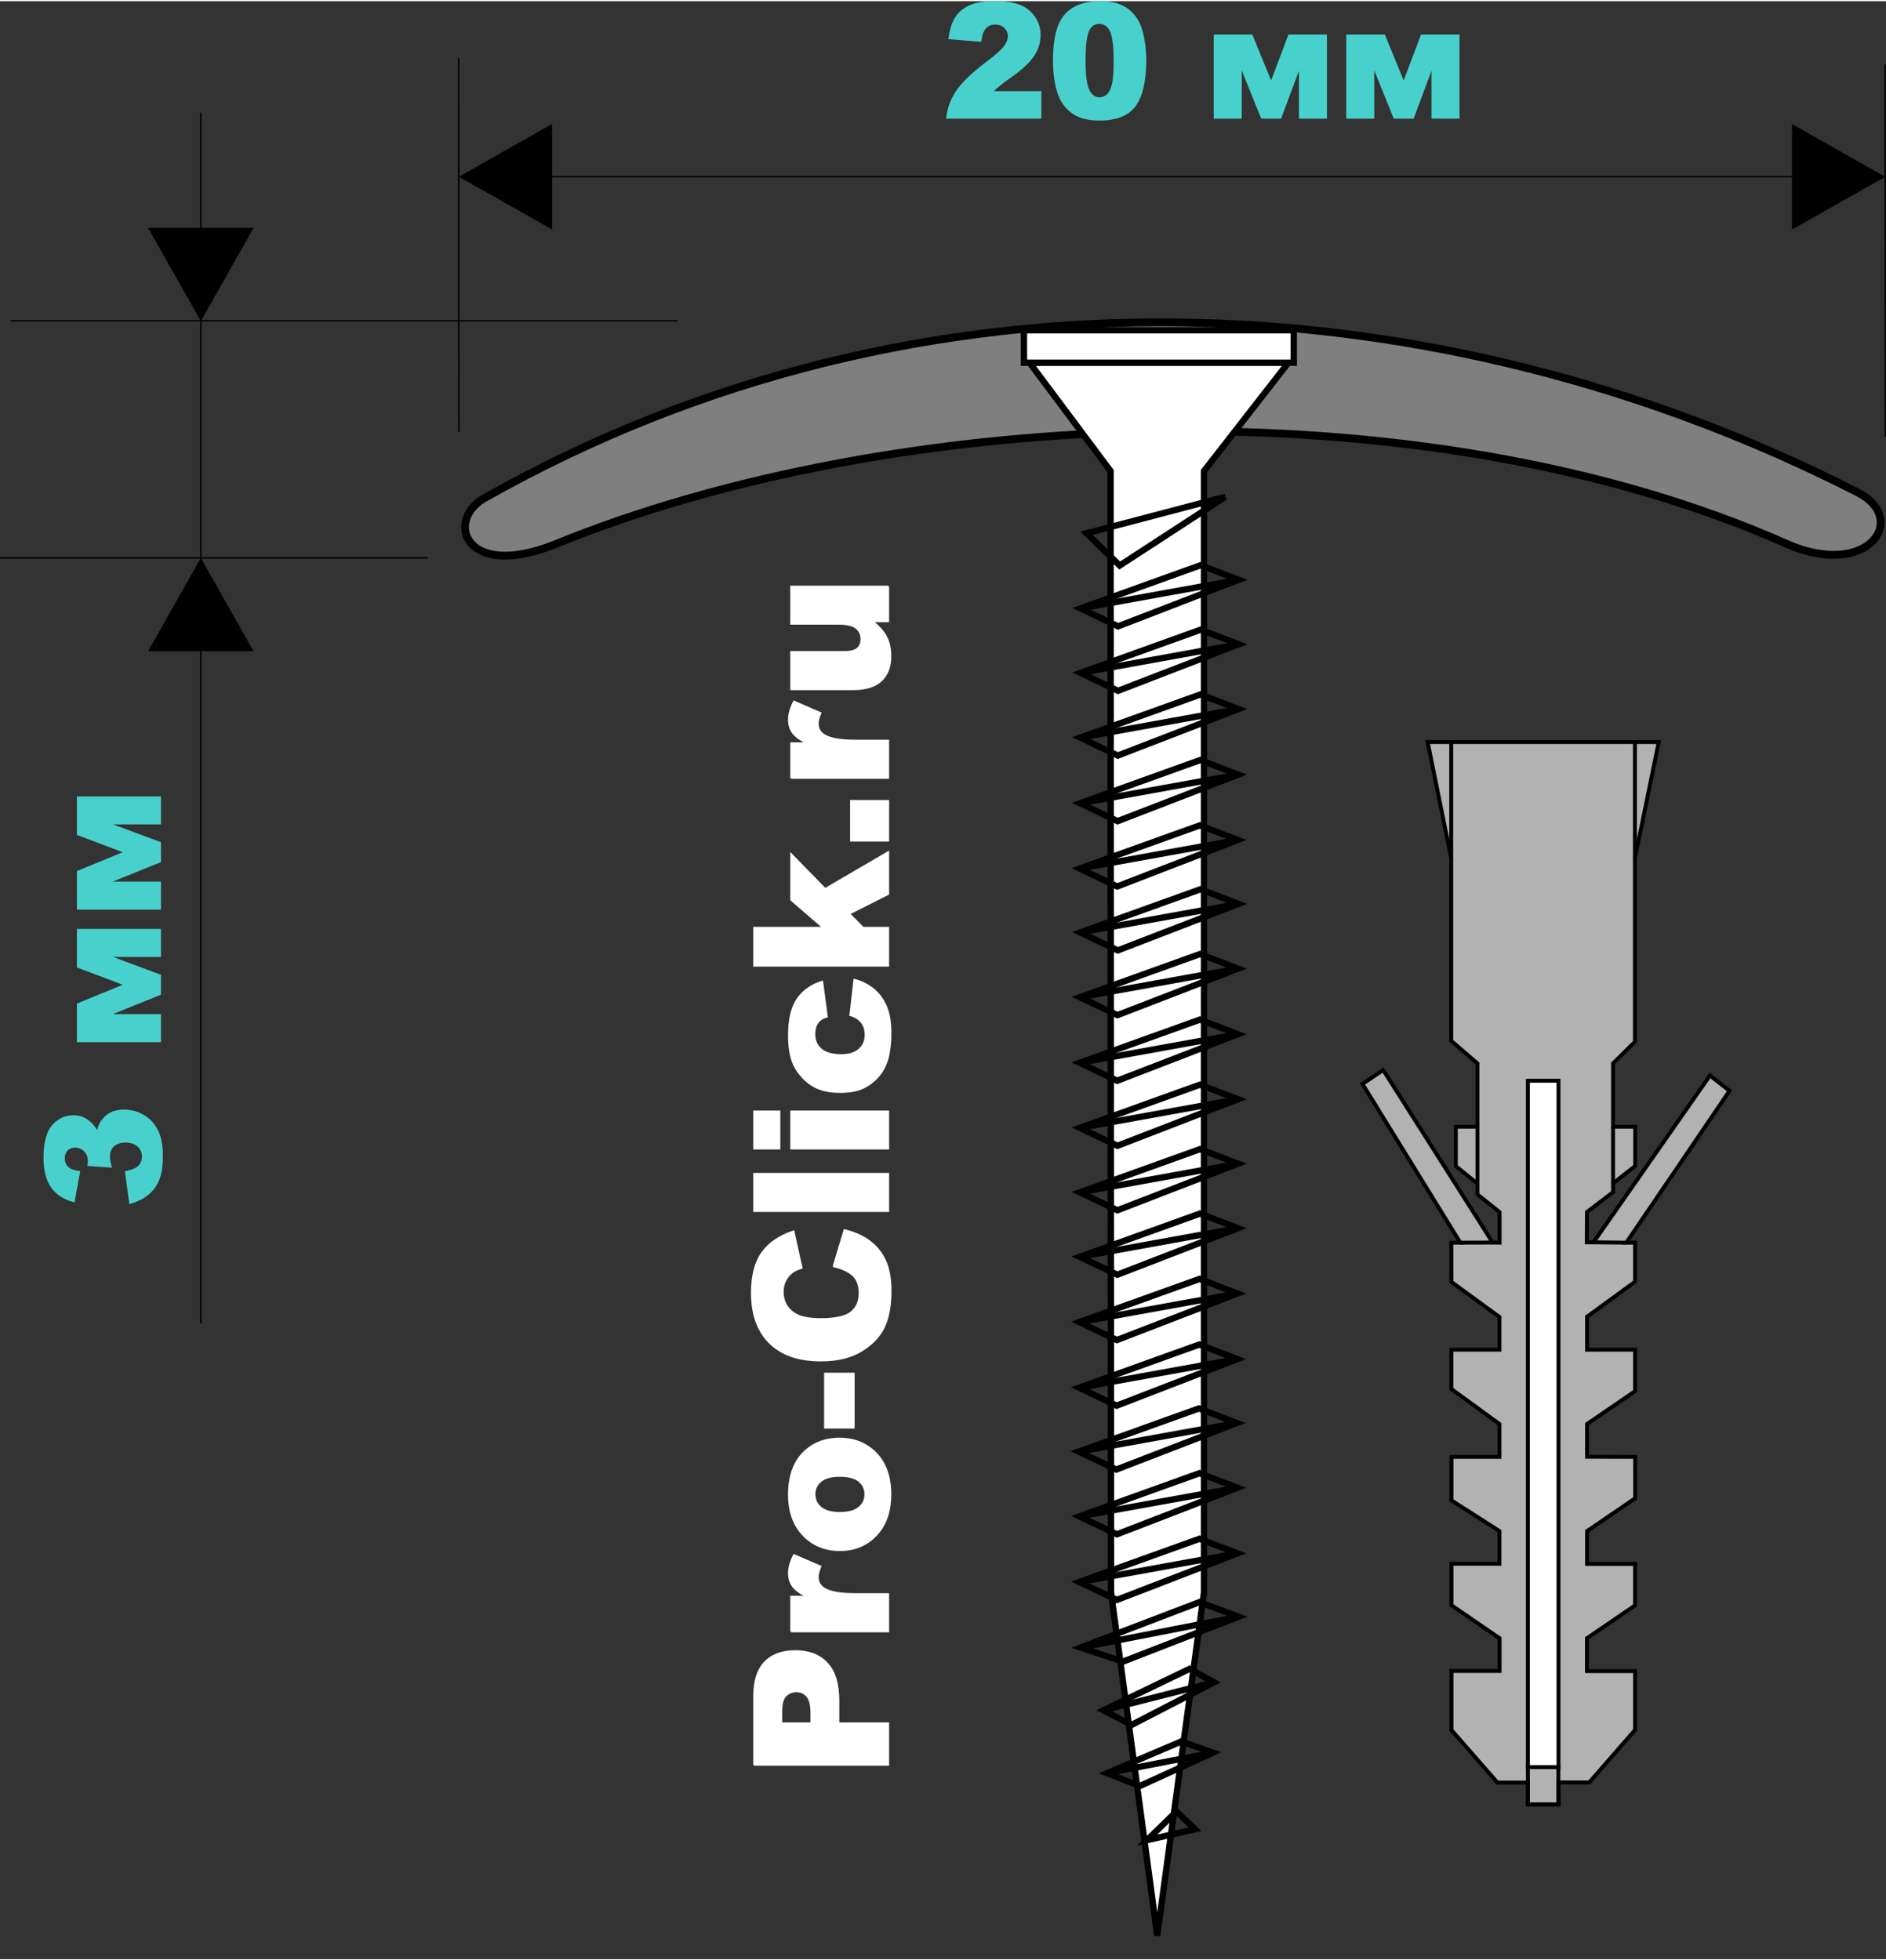 <?xml version="1.0" encoding="UTF-8"?>
<!DOCTYPE svg PUBLIC "-//W3C//DTD SVG 1.1//EN" "http://www.w3.org/Graphics/SVG/1.1/DTD/svg11.dtd">
<!-- Creator: CorelDRAW -->
<svg xmlns="http://www.w3.org/2000/svg" xml:space="preserve" width="330px" height="343px" style="shape-rendering:geometricPrecision; text-rendering:geometricPrecision; image-rendering:optimizeQuality; fill-rule:evenodd; clip-rule:evenodd"
viewBox="0 0 144.466 149.975"
 xmlns:xlink="http://www.w3.org/1999/xlink">
 <rect x="0" y="0" width="144.466" height="149.975" fill="#333333" stroke="none"/>
 <defs>
  <style type="text/css">
   <![CDATA[
    .str5 {stroke:black;stroke-width:0.105}
    .str4 {stroke:mediumturquoise;stroke-width:0.129}
    .str1 {stroke:white;stroke-width:0.129}
    .str0 {stroke:black;stroke-width:0.299}
    .str3 {stroke:black;stroke-width:0.485}
    .str2 {stroke:black;stroke-width:0.598}
    .fil1 {fill:none}
    .fil4 {fill:none;fill-rule:nonzero}
    .fil7 {fill:black}
    .fil5 {fill:#7F7F7F}
    .fil0 {fill:#B2B2B2}
    .fil2 {fill:white}
    .fil6 {fill:mediumturquoise;fill-rule:nonzero}
    .fil3 {fill:white;fill-rule:nonzero}
   ]]>
  </style>
 </defs>
 <g id="Слой_x0020_1">
  <polygon class="fil0 str0" points="119.38,138.121 119.38,136.434 121.735,136.434 125.243,132.418 125.243,127.909 121.558,127.909 121.558,125.393 125.243,122.877 125.243,119.7 121.567,119.7 121.567,117.184 125.252,114.676 125.249,111.498 121.567,111.491 121.567,108.984 125.243,106.469 125.245,103.289 121.567,103.292 121.567,100.766 125.243,98.083 125.243,95.092 124.573,95.092 132.48,83.463 130.982,82.289 122.062,95.064 121.549,95.064 121.558,92.743 123.559,91.225 123.559,90.554 125.252,89.222 125.252,86.212 123.559,86.212 123.559,81.357 125.234,79.708 125.234,65.657 127.058,56.749 109.358,56.749 111.163,65.657 111.163,79.633 113.173,81.367 113.173,86.212 111.517,86.212 111.517,89.231 113.173,90.573 113.173,91.402 114.867,92.753 114.867,95.092 114.336,95.082 105.952,81.87 104.363,82.934 111.856,95.091 111.173,95.092 111.176,98.102 114.858,100.785 114.858,103.291 111.173,103.291 111.173,106.301 114.858,108.984 114.858,111.5 111.182,111.5 111.182,114.836 114.858,117.184 114.858,119.69 111.182,119.69 111.182,122.868 114.867,125.393 114.867,127.899 111.182,127.899 111.182,132.428 114.699,136.444 117.035,136.444 117.035,138.121 "/>
  <line class="fil1 str0" x1="113.173" y1="86.212" x2="113.173" y2= "90.573" />
  <line class="fil1 str0" x1="111.856" y1="95.091" x2="114.336" y2= "95.082" />
  <line class="fil1 str0" x1="122.062" y1="95.064" x2="124.573" y2= "95.092" />
  <line class="fil1 str0" x1="111.163" y1="65.657" x2="111.163" y2= "56.749" />
  <line class="fil1 str0" x1="125.234" y1="65.657" x2="125.234" y2= "56.749" />
  <line class="fil1 str0" x1="123.559" y1="90.554" x2="123.559" y2= "86.212" />
  <rect class="fil1 str0" x="117.035" y="135.26" width="2.336" height="2.861"/>
  <rect class="fil2 str0" x="117.035" y="82.69" width="2.345" height="52.57"/>
  <path class="fil3" d="M57.764 135.093l0 -5.278c0,-1.149 0.273,-2.01 0.821,-2.582 0.545,-0.572 1.325,-0.859 2.333,-0.859 1.038,0 1.85,0.311 2.433,0.935 0.584,0.624 0.876,1.577 0.876,2.857l0 1.737 3.814 0 0 3.189 -10.277 0zm4.381 -3.189l0 -0.778c0,-0.612 -0.105,-1.041 -0.318,-1.29 -0.213,-0.247 -0.486,-0.371 -0.816,-0.371 -0.323,0 -0.596,0.108 -0.821,0.323 -0.225,0.213 -0.337,0.617 -0.337,1.211l0 0.904 2.292 0z"/>
  <path id="1" class="fil3" d="M60.597 124.873l0 -2.67 1.218 0c-0.526,-0.258 -0.89,-0.524 -1.089,-0.797 -0.199,-0.273 -0.299,-0.61 -0.299,-1.012 0,-0.421 0.132,-0.881 0.392,-1.381l2.034 0.883c-0.141,0.335 -0.211,0.603 -0.211,0.799 0,0.373 0.155,0.663 0.464,0.868 0.433,0.294 1.247,0.443 2.438,0.443l2.496 0 0 2.867 -7.444 0z"/>
  <path id="12" class="fil3" d="M64.339 118.647c-1.134,0 -2.072,-0.383 -2.807,-1.148 -0.737,-0.768 -1.106,-1.802 -1.106,-3.106 0,-1.491 0.433,-2.618 1.297,-3.378 0.696,-0.613 1.555,-0.919 2.574,-0.919 1.144,0 2.082,0.38 2.814,1.139 0.73,0.758 1.096,1.809 1.096,3.151 0,1.196 -0.304,2.163 -0.912,2.902 -0.751,0.907 -1.737,1.359 -2.957,1.359zm-0.007 -2.859c0.665,0 1.156,-0.134 1.471,-0.404 0.318,-0.268 0.478,-0.605 0.478,-1.012 0,-0.412 -0.158,-0.749 -0.471,-1.012 -0.313,-0.266 -0.813,-0.397 -1.507,-0.397 -0.644,0 -1.125,0.134 -1.44,0.4 -0.313,0.266 -0.471,0.596 -0.471,0.988 0,0.416 0.16,0.761 0.478,1.031 0.321,0.27 0.809,0.407 1.462,0.407z"/>
  <polygon id="123" class="fil3" points="63.191,109.268 63.191,105.119 65.399,105.119 65.399,109.268 "/>
  <path id="1234" class="fil3" d="M63.842 96.91l0.842 -2.783c0.78,0.187 1.431,0.481 1.955,0.883 0.524,0.402 0.919,0.902 1.184,1.498 0.268,0.596 0.399,1.354 0.399,2.273 0,1.117 -0.163,2.031 -0.486,2.737 -0.325,0.708 -0.897,1.321 -1.716,1.835 -0.818,0.512 -1.864,0.77 -3.139,0.77 -1.701,0 -3.01,-0.452 -3.922,-1.357 -0.914,-0.904 -1.371,-2.184 -1.371,-3.838 0,-1.294 0.261,-2.311 0.785,-3.053 0.524,-0.742 1.328,-1.292 2.412,-1.651l0.624 2.804c-0.314,0.098 -0.543,0.201 -0.689,0.309 -0.242,0.177 -0.428,0.395 -0.56,0.651 -0.132,0.258 -0.196,0.546 -0.196,0.864 0,0.718 0.289,1.271 0.868,1.653 0.431,0.29 1.106,0.436 2.027,0.436 1.141,0 1.921,-0.175 2.345,-0.519 0.424,-0.347 0.634,-0.833 0.634,-1.457 0,-0.608 -0.17,-1.067 -0.512,-1.378 -0.34,-0.311 -0.835,-0.536 -1.486,-0.677z"/>
  <polygon id="12345" class="fil3" points="57.764,92.677 57.764,89.815 68.041,89.815 68.041,92.677 "/>
  <path id="123456" class="fil3" d="M57.764 87.889l0 -2.855 1.943 0 0 2.855 -1.943 0zm2.833 0l0 -2.855 7.444 0 0 2.855 -7.444 0z"/>
  <path id="1234567" class="fil3" d="M65.131 77.661l0.309 -2.711c0.565,0.148 1.055,0.395 1.469,0.735 0.414,0.342 0.735,0.778 0.964,1.309 0.227,0.529 0.342,1.204 0.342,2.022 0,0.79 -0.074,1.448 -0.22,1.971 -0.148,0.526 -0.385,0.979 -0.715,1.357 -0.33,0.38 -0.716,0.677 -1.16,0.89 -0.443,0.215 -1.031,0.323 -1.766,0.323 -0.766,0 -1.405,-0.129 -1.914,-0.392 -0.373,-0.191 -0.708,-0.452 -1.005,-0.785 -0.297,-0.333 -0.519,-0.672 -0.663,-1.024 -0.23,-0.555 -0.345,-1.268 -0.345,-2.137 0,-1.215 0.218,-2.141 0.653,-2.78 0.433,-0.636 1.069,-1.086 1.907,-1.342l0.357 2.685c-0.318,0.084 -0.558,0.237 -0.718,0.459 -0.163,0.222 -0.242,0.519 -0.242,0.895 0,0.471 0.17,0.854 0.507,1.146 0.34,0.292 0.852,0.438 1.538,0.438 0.613,0 1.077,-0.146 1.395,-0.435 0.318,-0.29 0.476,-0.658 0.476,-1.108 0,-0.373 -0.096,-0.687 -0.287,-0.943 -0.191,-0.254 -0.486,-0.445 -0.883,-0.572z"/>
  <polygon id="12345678" class="fil3" points="57.764,73.885 57.764,70.968 63.064,70.968 60.597,68.836 60.597,65.324 63.205,67.996 68.041,65.171 68.041,68.389 65.055,69.896 66.105,70.968 68.041,70.968 68.041,73.885 "/>
  <polygon id="123456789" class="fil3" points="65.181,64.302 65.181,61.252 68.041,61.252 68.041,64.302 "/>
  <path id="12345678910" class="fil3" d="M60.597 59.5l0 -2.67 1.218 0c-0.526,-0.258 -0.89,-0.524 -1.089,-0.797 -0.199,-0.273 -0.299,-0.61 -0.299,-1.012 0,-0.421 0.132,-0.881 0.392,-1.381l2.034 0.883c-0.141,0.335 -0.211,0.603 -0.211,0.799 0,0.373 0.155,0.663 0.464,0.868 0.433,0.294 1.247,0.443 2.438,0.443l2.496 0 0 2.867 -7.444 0z"/>
  <path id="1234567891011" class="fil3" d="M68.041 44.835l0 2.665 -1.206 0c0.495,0.397 0.849,0.797 1.058,1.201 0.211,0.404 0.316,0.902 0.316,1.491 0,0.785 -0.235,1.4 -0.704,1.847 -0.469,0.445 -1.194,0.668 -2.17,0.668l-4.738 0 0 -2.866 4.094 0c0.467,0 0.799,-0.086 0.995,-0.258 0.196,-0.175 0.294,-0.416 0.294,-0.73 0,-0.342 -0.132,-0.62 -0.392,-0.837 -0.263,-0.218 -0.732,-0.325 -1.409,-0.325l-3.582 0 0 -2.855 7.444 0z"/>
  <path id="123456789101112" class="fil4 str1" d="M57.764 135.093l0 -5.278c0,-1.149 0.273,-2.01 0.821,-2.582 0.545,-0.572 1.325,-0.859 2.333,-0.859 1.038,0 1.85,0.311 2.433,0.935 0.584,0.624 0.876,1.577 0.876,2.857l0 1.737 3.814 0 0 3.189 -10.277 0zm4.381 -3.189l0 -0.778c0,-0.612 -0.105,-1.041 -0.318,-1.29 -0.213,-0.247 -0.486,-0.371 -0.816,-0.371 -0.323,0 -0.596,0.108 -0.821,0.323 -0.225,0.213 -0.337,0.617 -0.337,1.211l0 0.904 2.292 0z"/>
  <path id="12345678910111213" class="fil4 str1" d="M60.597 124.873l0 -2.67 1.218 0c-0.526,-0.258 -0.89,-0.524 -1.089,-0.797 -0.199,-0.273 -0.299,-0.61 -0.299,-1.012 0,-0.421 0.132,-0.881 0.392,-1.381l2.034 0.883c-0.141,0.335 -0.211,0.603 -0.211,0.799 0,0.373 0.155,0.663 0.464,0.868 0.433,0.294 1.247,0.443 2.438,0.443l2.496 0 0 2.867 -7.444 0z"/>
  <path id="1234567891011121314" class="fil4 str1" d="M64.339 118.647c-1.134,0 -2.072,-0.383 -2.807,-1.148 -0.737,-0.768 -1.106,-1.802 -1.106,-3.106 0,-1.491 0.433,-2.618 1.297,-3.378 0.696,-0.613 1.555,-0.919 2.574,-0.919 1.144,0 2.082,0.38 2.814,1.139 0.73,0.758 1.096,1.809 1.096,3.151 0,1.196 -0.304,2.163 -0.912,2.902 -0.751,0.907 -1.737,1.359 -2.957,1.359zm-0.007 -2.859c0.665,0 1.156,-0.134 1.471,-0.404 0.318,-0.268 0.478,-0.605 0.478,-1.012 0,-0.412 -0.158,-0.749 -0.471,-1.012 -0.313,-0.266 -0.813,-0.397 -1.507,-0.397 -0.644,0 -1.125,0.134 -1.44,0.4 -0.313,0.266 -0.471,0.596 -0.471,0.988 0,0.416 0.16,0.761 0.478,1.031 0.321,0.27 0.809,0.407 1.462,0.407z"/>
  <polygon id="123456789101112131415" class="fil4 str1" points="63.191,109.268 63.191,105.119 65.399,105.119 65.399,109.268 "/>
  <path id="12345678910111213141516" class="fil4 str1" d="M63.842 96.91l0.842 -2.783c0.78,0.187 1.431,0.481 1.955,0.883 0.524,0.402 0.919,0.902 1.184,1.498 0.268,0.596 0.399,1.354 0.399,2.273 0,1.117 -0.163,2.031 -0.486,2.737 -0.325,0.708 -0.897,1.321 -1.716,1.835 -0.818,0.512 -1.864,0.77 -3.139,0.77 -1.701,0 -3.01,-0.452 -3.922,-1.357 -0.914,-0.904 -1.371,-2.184 -1.371,-3.838 0,-1.294 0.261,-2.311 0.785,-3.053 0.524,-0.742 1.328,-1.292 2.412,-1.651l0.624 2.804c-0.314,0.098 -0.543,0.201 -0.689,0.309 -0.242,0.177 -0.428,0.395 -0.56,0.651 -0.132,0.258 -0.196,0.546 -0.196,0.864 0,0.718 0.289,1.271 0.868,1.653 0.431,0.29 1.106,0.436 2.027,0.436 1.141,0 1.921,-0.175 2.345,-0.519 0.424,-0.347 0.634,-0.833 0.634,-1.457 0,-0.608 -0.17,-1.067 -0.512,-1.378 -0.34,-0.311 -0.835,-0.536 -1.486,-0.677z"/>
  <polygon id="1234567891011121314151617" class="fil4 str1" points="57.764,92.677 57.764,89.815 68.041,89.815 68.041,92.677 "/>
  <path id="123456789101112131415161718" class="fil4 str1" d="M57.764 87.889l0 -2.855 1.943 0 0 2.855 -1.943 0zm2.833 0l0 -2.855 7.444 0 0 2.855 -7.444 0z"/>
  <path id="12345678910111213141516171819" class="fil4 str1" d="M65.131 77.661l0.309 -2.711c0.565,0.148 1.055,0.395 1.469,0.735 0.414,0.342 0.735,0.778 0.964,1.309 0.227,0.529 0.342,1.204 0.342,2.022 0,0.79 -0.074,1.448 -0.22,1.971 -0.148,0.526 -0.385,0.979 -0.715,1.357 -0.33,0.38 -0.716,0.677 -1.16,0.89 -0.443,0.215 -1.031,0.323 -1.766,0.323 -0.766,0 -1.405,-0.129 -1.914,-0.392 -0.373,-0.191 -0.708,-0.452 -1.005,-0.785 -0.297,-0.333 -0.519,-0.672 -0.663,-1.024 -0.23,-0.555 -0.345,-1.268 -0.345,-2.137 0,-1.215 0.218,-2.141 0.653,-2.78 0.433,-0.636 1.069,-1.086 1.907,-1.342l0.357 2.685c-0.318,0.084 -0.558,0.237 -0.718,0.459 -0.163,0.222 -0.242,0.519 -0.242,0.895 0,0.471 0.17,0.854 0.507,1.146 0.34,0.292 0.852,0.438 1.538,0.438 0.613,0 1.077,-0.146 1.395,-0.435 0.318,-0.29 0.476,-0.658 0.476,-1.108 0,-0.373 -0.096,-0.687 -0.287,-0.943 -0.191,-0.254 -0.486,-0.445 -0.883,-0.572z"/>
  <polygon id="1234567891011121314151617181920" class="fil4 str1" points="57.764,73.885 57.764,70.968 63.064,70.968 60.597,68.836 60.597,65.324 63.205,67.996 68.041,65.171 68.041,68.389 65.055,69.896 66.105,70.968 68.041,70.968 68.041,73.885 "/>
  <polygon id="123456789101112131415161718192021" class="fil4 str1" points="65.181,64.302 65.181,61.252 68.041,61.252 68.041,64.302 "/>
  <path id="12345678910111213141516171819202122" class="fil4 str1" d="M60.597 59.5l0 -2.67 1.218 0c-0.526,-0.258 -0.89,-0.524 -1.089,-0.797 -0.199,-0.273 -0.299,-0.61 -0.299,-1.012 0,-0.421 0.132,-0.881 0.392,-1.381l2.034 0.883c-0.141,0.335 -0.211,0.603 -0.211,0.799 0,0.373 0.155,0.663 0.464,0.868 0.433,0.294 1.247,0.443 2.438,0.443l2.496 0 0 2.867 -7.444 0z"/>
  <path id="1234567891011121314151617181920212223" class="fil4 str1" d="M68.041 44.835l0 2.665 -1.206 0c0.495,0.397 0.849,0.797 1.058,1.201 0.211,0.404 0.316,0.902 0.316,1.491 0,0.785 -0.235,1.4 -0.704,1.847 -0.469,0.445 -1.194,0.668 -2.17,0.668l-4.738 0 0 -2.866 4.094 0c0.467,0 0.799,-0.086 0.995,-0.258 0.196,-0.175 0.294,-0.416 0.294,-0.73 0,-0.342 -0.132,-0.62 -0.392,-0.837 -0.263,-0.218 -0.732,-0.325 -1.409,-0.325l-3.582 0 0 -2.855 7.444 0z"/>
  <path class="fil5 str2" d="M137.001 41.63c6.118,2.586 9.222,-1.942 5.352,-3.974 -31.98,-16.362 -71.694,-18.593 -105.31,0.446 -2.922,1.716 -1.437,6.225 5.405,3.528 25.79,-10.56 66.383,-12.565 94.553,0z"/>
  <g id="_106833920">
   <polygon id="_134387832" class="fil2 str3" points="98.68,27.699 78.869,27.699 85.068,35.987 85.1,121.875 88.644,148.174 92.225,121.875 92.225,35.987 "/>
   <polygon id="_136289640" class="fil2 str3" points="78.433,25.203 99.101,25.203 99.101,27.693 78.433,27.693 "/>
   <polygon id="_136289880" class="fil1 str3" points="83.228,40.756 85.768,43.225 93.852,37.964 "/>
   <polygon id="_136290072" class="fil1 str3" points="82.765,46.51 91.967,43.203 94.875,44.32 85.641,47.884 "/>
   <polygon id="_136290264" class="fil1 str3" points="82.765,51.449 91.967,48.142 94.875,49.259 85.641,52.823 "/>
   <polygon id="_136290456" class="fil1 str3" points="82.749,56.408 91.951,53.102 94.859,54.218 85.624,57.783 "/>
   <polygon id="_136290648" class="fil1 str3" points="82.732,61.433 91.935,58.126 94.842,59.243 85.609,62.807 "/>
   <polygon id="_136290840" class="fil1 str3" points="82.701,66.436 91.903,63.13 94.811,64.246 85.576,67.81 "/>
   <polygon id="_136291032" class="fil1 str3" points="82.749,71.332 91.951,68.025 94.859,69.142 85.624,72.706 "/>
   <polygon id="_136291224" class="fil1 str3" points="82.717,76.292 91.919,72.985 94.827,74.102 85.593,77.666 "/>
   <polygon id="_136291416" class="fil1 str3" points="82.701,81.316 91.903,78.009 94.811,79.126 85.576,82.69 "/>
   <polygon id="_136291608" class="fil1 str3" points="82.717,86.298 91.919,82.991 94.827,84.107 85.593,87.672 "/>
   <polygon id="_136291800" class="fil1 str3" points="82.717,91.236 91.919,87.929 94.827,89.046 85.593,92.611 "/>
   <polygon id="_136291992" class="fil1 str3" points="82.709,96.175 91.912,92.868 94.819,93.984 85.585,97.548 "/>
   <polygon id="_136292184" class="fil1 str3" points="82.677,101.177 91.879,97.871 94.787,98.987 85.553,102.552 "/>
   <polygon id="_136292376" class="fil1 str3" points="82.661,106.202 91.863,102.895 94.771,104.011 85.537,107.576 "/>
   <polygon id="_136292568" class="fil1 str3" points="82.629,111.097 91.832,107.791 94.739,108.908 85.505,112.472 "/>
   <polygon id="_136292760" class="fil1 str3" points="82.677,116.058 91.879,112.751 94.787,113.867 85.553,117.432 "/>
   <polygon id="_136292952" class="fil1 str3" points="82.677,121.082 91.879,117.775 94.787,118.892 85.553,122.456 "/>
   <polygon id="_136293144" class="fil1 str3" points="82.765,126.107 86.021,127.181 94.875,123.744 91.871,122.628 "/>
   <polygon id="_136293336" class="fil1 str3" points="84.522,130.916 86.675,132.034 92.99,128.769 91.12,127.738 "/>
   <polygon id="_136293528" class="fil1 str3" points="84.793,135.726 87.306,136.713 92.909,134.159 90.482,133.299 "/>
   <polygon id="_136293720" class="fil1 str3" points="87.864,140.857 90.11,138.667 91.535,140.021 "/>
   <line id="_136294272" class="fil1 str3" x1="82.765" y1="46.51" x2="94.875" y2= "44.32" />
   <line id="_106801704" class="fil1 str3" x1="82.765" y1="51.449" x2="94.875" y2= "49.259" />
   <line id="_106802064" class="fil1 str3" x1="94.859" y1="54.218" x2="82.749" y2= "56.408" />
   <line id="_106802400" class="fil1 str3" x1="82.732" y1="61.433" x2="94.842" y2= "59.243" />
   <line id="_106802736" class="fil1 str3" x1="82.701" y1="66.436" x2="94.811" y2= "64.246" />
   <line id="_106803072" class="fil1 str3" x1="82.749" y1="71.332" x2="94.859" y2= "69.142" />
   <line id="_106803408" class="fil1 str3" x1="82.717" y1="76.292" x2="94.827" y2= "74.102" />
   <line id="_106803744" class="fil1 str3" x1="82.701" y1="81.316" x2="94.811" y2= "79.126" />
   <line id="_106804080" class="fil1 str3" x1="82.717" y1="86.298" x2="94.827" y2= "84.107" />
   <line id="_106804416" class="fil1 str3" x1="82.717" y1="91.236" x2="94.827" y2= "89.046" />
   <line id="_106804752" class="fil1 str3" x1="82.709" y1="96.175" x2="94.819" y2= "93.984" />
   <line id="_106805088" class="fil1 str3" x1="82.677" y1="101.177" x2="94.787" y2= "98.987" />
   <line id="_106805424" class="fil1 str3" x1="82.661" y1="106.202" x2="94.771" y2= "104.011" />
   <line id="_106805760" class="fil1 str3" x1="82.629" y1="111.097" x2="94.739" y2= "108.908" />
   <line id="_106806096" class="fil1 str3" x1="82.677" y1="116.058" x2="94.787" y2= "113.867" />
   <line id="_106806432" class="fil1 str3" x1="82.677" y1="121.082" x2="94.787" y2= "118.892" />
   <line id="_106806768" class="fil1 str3" x1="82.765" y1="126.107" x2="94.875" y2= "123.744" />
   <line id="_106807104" class="fil1 str3" x1="84.522" y1="130.916" x2="92.99" y2= "128.769" />
   <line id="_106807440" class="fil1 str3" x1="84.793" y1="135.726" x2="92.909" y2= "134.159" />
  </g>
  <path class="fil6" d="M79.701 8.931l-7.159 0c0.082,-0.719 0.332,-1.392 0.748,-2.026 0.416,-0.631 1.196,-1.378 2.34,-2.239 0.7,-0.526 1.146,-0.928 1.342,-1.2 0.196,-0.274 0.294,-0.534 0.294,-0.779 0,-0.266 -0.098,-0.493 -0.29,-0.682 -0.194,-0.187 -0.438,-0.282 -0.73,-0.282 -0.306,0 -0.554,0.097 -0.748,0.292 -0.192,0.193 -0.322,0.536 -0.39,1.029l-2.39 -0.197c0.094,-0.682 0.266,-1.214 0.516,-1.598 0.25,-0.382 0.602,-0.676 1.058,-0.879 0.454,-0.205 1.084,-0.307 1.89,-0.307 0.838,0 1.492,0.097 1.96,0.29 0.466,0.195 0.834,0.493 1.1,0.895 0.268,0.404 0.402,0.855 0.402,1.354 0,0.532 -0.154,1.039 -0.46,1.522 -0.306,0.483 -0.864,1.015 -1.672,1.593 -0.482,0.337 -0.802,0.572 -0.964,0.708 -0.162,0.134 -0.354,0.311 -0.572,0.528l3.726 0 0 1.975z"/>
  <polygon id="1" class="fil6" points="101.578,8.931 99.563,8.931 99.563,4.971 98.087,8.931 96.651,8.931 95.051,4.971 95.051,8.931 93.035,8.931 93.035,2.622 95.883,2.622 97.371,6.25 98.737,2.622 101.578,2.622 "/>
  <polygon id="12" class="fil6" points="111.731,8.931 109.715,8.931 109.715,4.971 108.24,8.931 106.804,8.931 105.204,4.971 105.204,8.931 103.188,8.931 103.188,2.622 106.036,2.622 107.524,6.25 108.89,2.622 111.731,2.622 "/>
  <path id="123" class="fil6" d="M80.721 4.536c0,-1.656 0.294,-2.817 0.882,-3.479 0.588,-0.662 1.484,-0.993 2.686,-0.993 0.578,0 1.054,0.071 1.424,0.217 0.372,0.144 0.674,0.333 0.908,0.564 0.234,0.231 0.42,0.475 0.554,0.731 0.136,0.256 0.244,0.554 0.326,0.895 0.16,0.652 0.24,1.33 0.24,2.034 0,1.583 -0.264,2.74 -0.792,3.473 -0.526,0.735 -1.434,1.1 -2.724,1.1 -0.722,0 -1.306,-0.116 -1.752,-0.351 -0.446,-0.233 -0.81,-0.577 -1.096,-1.027 -0.206,-0.323 -0.368,-0.761 -0.482,-1.317 -0.116,-0.558 -0.174,-1.173 -0.174,-1.847zm2.368 0.006c0,1.11 0.096,1.868 0.29,2.273 0.192,0.408 0.474,0.611 0.84,0.611 0.242,0 0.452,-0.087 0.63,-0.26 0.178,-0.173 0.308,-0.445 0.392,-0.816 0.084,-0.373 0.126,-0.954 0.126,-1.744 0,-1.157 -0.096,-1.937 -0.29,-2.334 -0.192,-0.398 -0.482,-0.597 -0.87,-0.597 -0.394,0 -0.68,0.203 -0.854,0.609 -0.176,0.406 -0.264,1.159 -0.264,2.257z"/>
  <path id="1234" class="fil4 str4" d="M79.701 8.931l-7.159 0c0.082,-0.719 0.332,-1.392 0.748,-2.026 0.416,-0.631 1.196,-1.378 2.34,-2.239 0.7,-0.526 1.146,-0.928 1.342,-1.2 0.196,-0.274 0.294,-0.534 0.294,-0.779 0,-0.266 -0.098,-0.493 -0.29,-0.682 -0.194,-0.187 -0.438,-0.282 -0.73,-0.282 -0.306,0 -0.554,0.097 -0.748,0.292 -0.192,0.193 -0.322,0.536 -0.39,1.029l-2.39 -0.197c0.094,-0.682 0.266,-1.214 0.516,-1.598 0.25,-0.382 0.602,-0.676 1.058,-0.879 0.454,-0.205 1.084,-0.307 1.89,-0.307 0.838,0 1.492,0.097 1.96,0.29 0.466,0.195 0.834,0.493 1.1,0.895 0.268,0.404 0.402,0.855 0.402,1.354 0,0.532 -0.154,1.039 -0.46,1.522 -0.306,0.483 -0.864,1.015 -1.672,1.593 -0.482,0.337 -0.802,0.572 -0.964,0.708 -0.162,0.134 -0.354,0.311 -0.572,0.528l3.726 0 0 1.975z"/>
  <polygon id="12345" class="fil4 str4" points="101.578,8.931 99.563,8.931 99.563,4.971 98.087,8.931 96.651,8.931 95.051,4.971 95.051,8.931 93.035,8.931 93.035,2.622 95.883,2.622 97.371,6.25 98.737,2.622 101.578,2.622 "/>
  <polygon id="123456" class="fil4 str4" points="111.731,8.931 109.715,8.931 109.715,4.971 108.24,8.931 106.804,8.931 105.204,4.971 105.204,8.931 103.188,8.931 103.188,2.622 106.036,2.622 107.524,6.25 108.89,2.622 111.731,2.622 "/>
  <path id="1234567" class="fil4 str4" d="M80.721 4.536c0,-1.656 0.294,-2.817 0.882,-3.479 0.588,-0.662 1.484,-0.993 2.686,-0.993 0.578,0 1.054,0.071 1.424,0.217 0.372,0.144 0.674,0.333 0.908,0.564 0.234,0.231 0.42,0.475 0.554,0.731 0.136,0.256 0.244,0.554 0.326,0.895 0.16,0.652 0.24,1.33 0.24,2.034 0,1.583 -0.264,2.74 -0.792,3.473 -0.526,0.735 -1.434,1.1 -2.724,1.1 -0.722,0 -1.306,-0.116 -1.752,-0.351 -0.446,-0.233 -0.81,-0.577 -1.096,-1.027 -0.206,-0.323 -0.368,-0.761 -0.482,-1.317 -0.116,-0.558 -0.174,-1.173 -0.174,-1.847zm2.368 0.006c0,1.11 0.096,1.868 0.29,2.273 0.192,0.408 0.474,0.611 0.84,0.611 0.242,0 0.452,-0.087 0.63,-0.26 0.178,-0.173 0.308,-0.445 0.392,-0.816 0.084,-0.373 0.126,-0.954 0.126,-1.744 0,-1.157 -0.096,-1.937 -0.29,-2.334 -0.192,-0.398 -0.482,-0.597 -0.87,-0.597 -0.394,0 -0.68,0.203 -0.854,0.609 -0.176,0.406 -0.264,1.159 -0.264,2.257z"/>
  <path class="fil6" d="M6.067 89.672l-0.41 2.256c-0.729,-0.188 -1.289,-0.548 -1.677,-1.082 -0.388,-0.534 -0.583,-1.288 -0.583,-2.264 0,-1.122 0.211,-1.932 0.635,-2.432 0.424,-0.5 0.958,-0.75 1.6,-0.75 0.377,0 0.719,0.102 1.023,0.304 0.307,0.204 0.574,0.51 0.804,0.92 0.083,-0.332 0.181,-0.586 0.29,-0.762 0.179,-0.284 0.414,-0.506 0.706,-0.664 0.29,-0.158 0.637,-0.238 1.043,-0.238 0.507,0 0.993,0.132 1.459,0.392 0.465,0.262 0.824,0.64 1.076,1.132 0.252,0.492 0.378,1.138 0.378,1.94 0,0.78 -0.093,1.396 -0.278,1.848 -0.187,0.452 -0.461,0.822 -0.818,1.114 -0.359,0.29 -0.81,0.514 -1.354,0.67l-0.321 -2.384c0.487,-0.094 0.826,-0.24 1.015,-0.438 0.187,-0.196 0.282,-0.448 0.282,-0.752 0,-0.32 -0.12,-0.588 -0.357,-0.8 -0.238,-0.212 -0.556,-0.32 -0.952,-0.32 -0.404,0 -0.717,0.104 -0.94,0.308 -0.221,0.206 -0.333,0.484 -0.333,0.836 0,0.186 0.049,0.444 0.142,0.772l-1.729 -0.122c0.02,-0.134 0.03,-0.236 0.03,-0.31 0,-0.314 -0.101,-0.574 -0.305,-0.784 -0.201,-0.208 -0.442,-0.312 -0.718,-0.312 -0.266,0 -0.479,0.078 -0.637,0.234 -0.158,0.156 -0.238,0.37 -0.238,0.644 0,0.282 0.087,0.51 0.258,0.686 0.173,0.176 0.475,0.294 0.907,0.358z"/>
  <polygon id="1" class="fil6" points="12.264,71.128 12.264,73.143 8.304,73.143 12.264,74.619 12.264,76.055 8.304,77.655 12.264,77.655 12.264,79.671 5.955,79.671 5.955,76.823 9.583,75.335 5.955,73.969 5.955,71.128 "/>
  <polygon id="12" class="fil6" points="12.264,60.975 12.264,62.991 8.304,62.991 12.264,64.466 12.264,65.902 8.304,67.502 12.264,67.502 12.264,69.518 5.955,69.518 5.955,66.67 9.583,65.183 5.955,63.817 5.955,60.975 "/>
  <path id="123" class="fil4 str4" d="M6.067 89.672l-0.41 2.256c-0.729,-0.188 -1.289,-0.548 -1.677,-1.082 -0.388,-0.534 -0.583,-1.288 -0.583,-2.264 0,-1.122 0.211,-1.932 0.635,-2.432 0.424,-0.5 0.958,-0.75 1.6,-0.75 0.377,0 0.719,0.102 1.023,0.304 0.307,0.204 0.574,0.51 0.804,0.92 0.083,-0.332 0.181,-0.586 0.29,-0.762 0.179,-0.284 0.414,-0.506 0.706,-0.664 0.29,-0.158 0.637,-0.238 1.043,-0.238 0.507,0 0.993,0.132 1.459,0.392 0.465,0.262 0.824,0.64 1.076,1.132 0.252,0.492 0.378,1.138 0.378,1.94 0,0.78 -0.093,1.396 -0.278,1.848 -0.187,0.452 -0.461,0.822 -0.818,1.114 -0.359,0.29 -0.81,0.514 -1.354,0.67l-0.321 -2.384c0.487,-0.094 0.826,-0.24 1.015,-0.438 0.187,-0.196 0.282,-0.448 0.282,-0.752 0,-0.32 -0.12,-0.588 -0.357,-0.8 -0.238,-0.212 -0.556,-0.32 -0.952,-0.32 -0.404,0 -0.717,0.104 -0.94,0.308 -0.221,0.206 -0.333,0.484 -0.333,0.836 0,0.186 0.049,0.444 0.142,0.772l-1.729 -0.122c0.02,-0.134 0.03,-0.236 0.03,-0.31 0,-0.314 -0.101,-0.574 -0.305,-0.784 -0.201,-0.208 -0.442,-0.312 -0.718,-0.312 -0.266,0 -0.479,0.078 -0.637,0.234 -0.158,0.156 -0.238,0.37 -0.238,0.644 0,0.282 0.087,0.51 0.258,0.686 0.173,0.176 0.475,0.294 0.907,0.358z"/>
  <polygon id="1234" class="fil4 str4" points="12.264,71.128 12.264,73.143 8.304,73.143 12.264,74.619 12.264,76.055 8.304,77.655 12.264,77.655 12.264,79.671 5.955,79.671 5.955,76.823 9.583,75.335 5.955,73.969 5.955,71.128 "/>
  <polygon id="12345" class="fil4 str4" points="12.264,60.975 12.264,62.991 8.304,62.991 12.264,64.466 12.264,65.902 8.304,67.502 12.264,67.502 12.264,69.518 5.955,69.518 5.955,66.67 9.583,65.183 5.955,63.817 5.955,60.975 "/>
  <polygon class="fil7 str5" points="137.315,9.5 137.315,17.403 144.303,13.451 "/>
  <line class="fil1 str5" x1="144.414" y1="33.354" x2="144.394" y2= "4.835" />
  <polygon class="fil7 str5" points="11.431,49.742 19.334,49.742 15.382,42.754 "/>
  <polygon class="fil7 str5" points="19.337,17.415 11.434,17.415 15.386,24.403 "/>
  <line class="fil4 str5" x1="15.385" y1="8.54" x2="15.385" y2= "101.271" />
  <line class="fil4 str5" x1="32.759" y1="42.641" x2="0" y2= "42.641" />
  <line class="fil4 str5" x1="51.907" y1="24.481" x2="0.818" y2= "24.481" />
  <polygon class="fil7 str5" points="42.241,17.398 42.241,9.495 35.253,13.447 "/>
  <line class="fil1 str5" x1="42.241" y1="13.446" x2="137.315" y2= "13.446" />
  <line class="fil1 str5" x1="35.153" y1="32.995" x2="35.133" y2= "4.353" />
 </g>
</svg>
